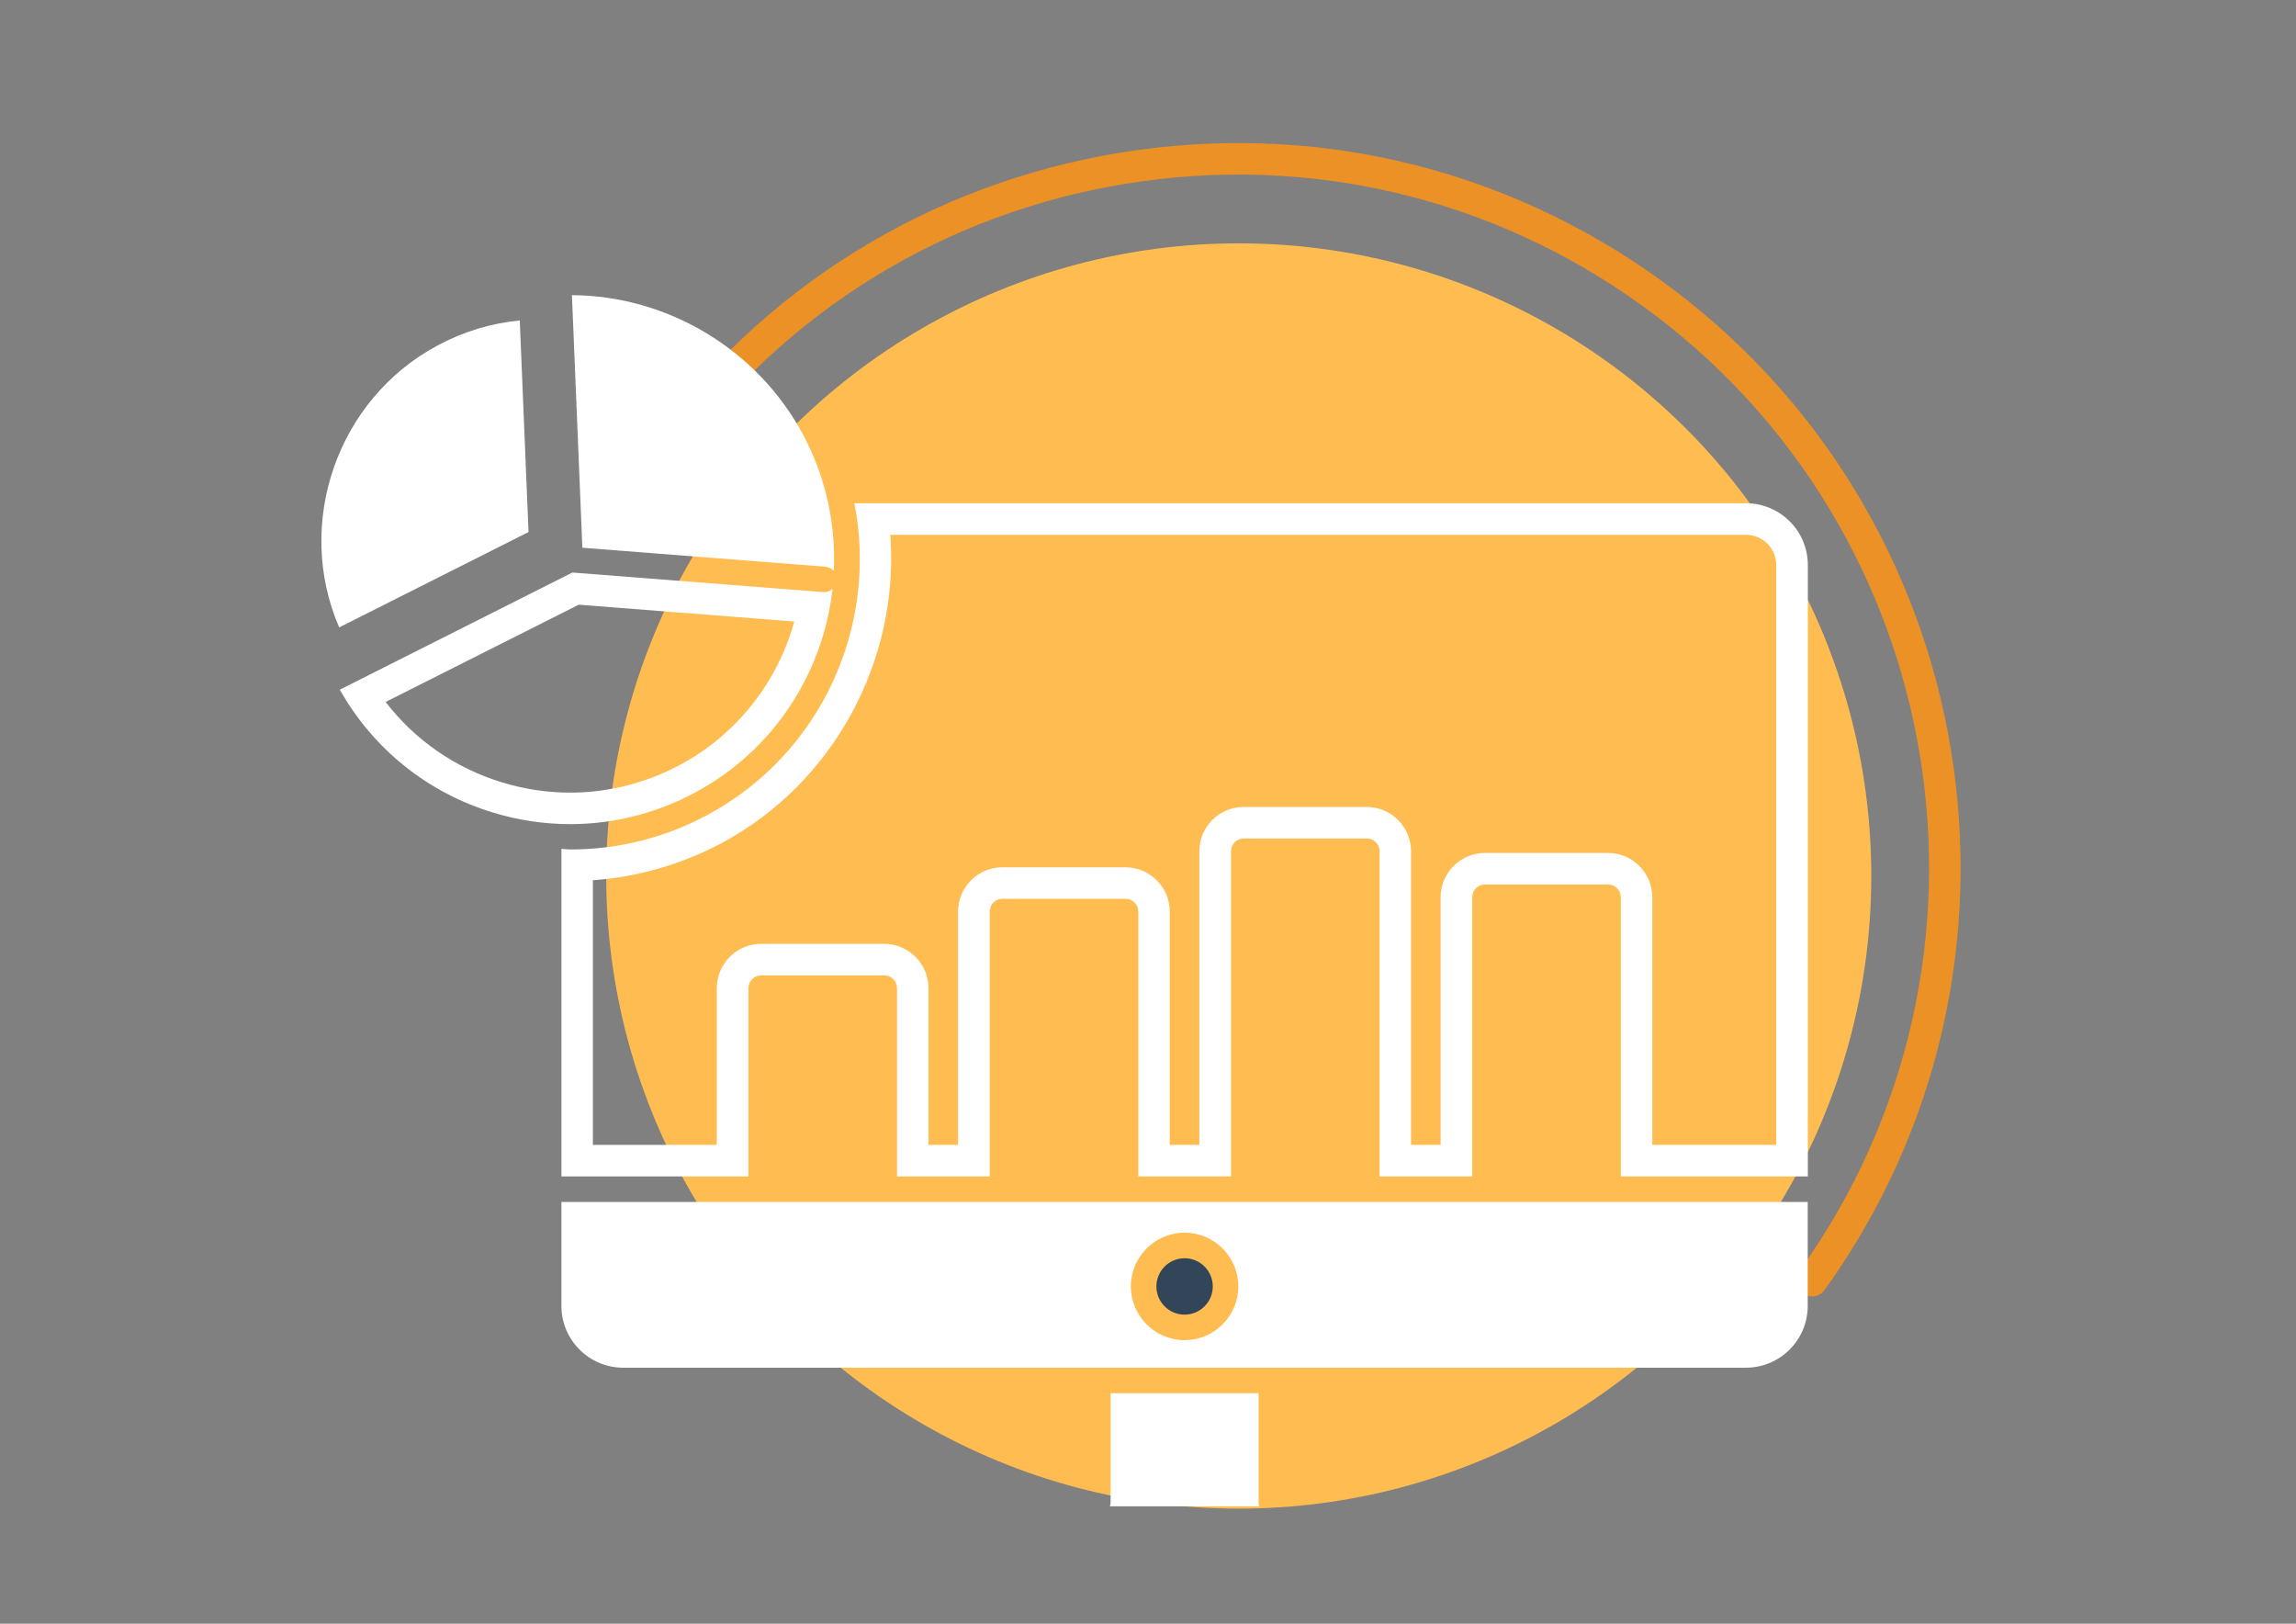 <?xml version="1.0" encoding="UTF-8"?><svg id="Layer_1" xmlns="http://www.w3.org/2000/svg" viewBox="0 0 841.89 595.28"><rect x="0" y="0" width="841.89" height="595.28" fill="#808080" stroke="none"/><defs><style>.cls-1{fill:#334559;}.cls-2{fill:#ffbc50;}.cls-3{fill:#fff;}.cls-4{fill:#eb9125;}</style></defs><circle class="cls-2" cx="454.22" cy="321.15" r="231.94"/><path class="cls-4" d="M664.34,475.31c-1.17,0-2.35-.35-3.37-1.09-2.59-1.87-3.18-5.48-1.32-8.07,81.74-113.62,55.81-272.55-57.8-354.3-55.04-39.6-122.22-55.39-189.12-44.47-66.92,10.92-125.58,47.24-165.18,102.28-1.86,2.6-5.49,3.18-8.07,1.32-2.59-1.87-3.18-5.48-1.32-8.07,41.4-57.55,102.74-95.53,172.7-106.94,69.97-11.41,140.19,5.1,197.74,46.5,118.79,85.47,145.91,251.65,60.44,370.45-1.13,1.57-2.9,2.41-4.7,2.41Z"/><path class="cls-3" d="M190.59,117.48c-10.54,1.02-20.64,4.08-30.09,9.14-37.01,19.79-52.58,65.37-36.13,103.4l69.43-34.97-3.21-77.57Z"/><path class="cls-3" d="M461.5,510.78h-54.27v40.16c0,.46-.14.88-.26,1.3h54.8c-.12-.42-.26-.84-.26-1.3v-40.16Z"/><path class="cls-1" d="M434.36,481.97c5.7,0,10.34-4.64,10.34-10.34s-4.64-10.34-10.34-10.34-10.34,4.64-10.34,10.34,4.64,10.34,10.34,10.34Z"/><path class="cls-3" d="M205.86,478.77c0,12.49,10.16,22.65,22.65,22.65h411.69c12.49,0,22.65-10.16,22.65-22.65v-38.12H205.86v38.12ZM434.36,451.92c10.87,0,19.7,8.84,19.7,19.7s-8.84,19.7-19.7,19.7-19.7-8.84-19.7-19.7,8.84-19.7,19.7-19.7Z"/><path class="cls-3" d="M302.58,207.75c1.27.1,2.38.71,3.16,1.6.76-16.83-2.75-34.05-11.25-49.96-16.71-31.26-49.63-50.98-84.78-51.18l3.83,92.6,89.05,6.95Z"/><path class="cls-3" d="M212.19,221.69l79.05,6.17c-6.18,22.4-21.22,41.5-41.93,52.58-12.42,6.64-26.32,10.15-40.2,10.15-8.38,0-16.75-1.25-24.88-3.71-17.19-5.21-32.05-15.52-42.83-29.53l70.79-35.65M209.88,209.9l-85.28,42.95c12.33,21.83,32.24,37.79,56.28,45.08,9.29,2.81,18.79,4.21,28.23,4.21,15.75,0,31.36-3.88,45.65-11.52,29.16-15.59,47.06-44.09,50.52-74.72-.83.73-1.9,1.18-3.07,1.18-.12,0-.25,0-.37-.01l-91.97-7.17h0Z"/><path class="cls-3" d="M640.21,196.07c6.11,0,11.09,4.97,11.09,11.09v212.57h-45.44v-90.78c0-8.96-7.29-16.25-16.25-16.25h-45.12c-8.96,0-16.25,7.29-16.25,16.25v90.78h-10.85v-107.64c0-8.96-7.29-16.25-16.25-16.25h-45.12c-8.96,0-16.25,7.29-16.25,16.25v107.64h-10.85v-85.52c0-8.96-7.29-16.25-16.25-16.25h-45.12c-8.96,0-16.25,7.29-16.25,16.25v85.52h-10.85v-57.45c0-8.96-7.29-16.25-16.25-16.25h-45.12c-8.96,0-16.25,7.29-16.25,16.25v57.45h-45.44v-97.02c16.44-1.17,32.61-5.82,47.21-13.63,41.15-22.01,65.28-67.09,61.85-113.01h313.72M640.21,184.5h-326.93c8.82,44.69-11.92,91.83-54.09,114.38-15.92,8.51-33.07,12.55-49.98,12.55-1.12,0-2.23-.19-3.34-.22v120.08h68.57v-69.01c0-2.59,2.09-4.68,4.68-4.68h45.12c2.59,0,4.68,2.09,4.68,4.68v69.01h33.99v-97.09c0-2.59,2.09-4.68,4.68-4.68h45.12c2.59,0,4.68,2.09,4.68,4.68v97.09h33.99v-119.2c0-2.59,2.09-4.68,4.68-4.68h45.12c2.59,0,4.68,2.09,4.68,4.68v119.2h33.98v-102.34c0-2.59,2.09-4.68,4.68-4.68h45.12c2.59,0,4.68,2.09,4.68,4.68v102.34h68.57v-224.14c0-12.49-10.16-22.65-22.65-22.65h0Z"/></svg>
